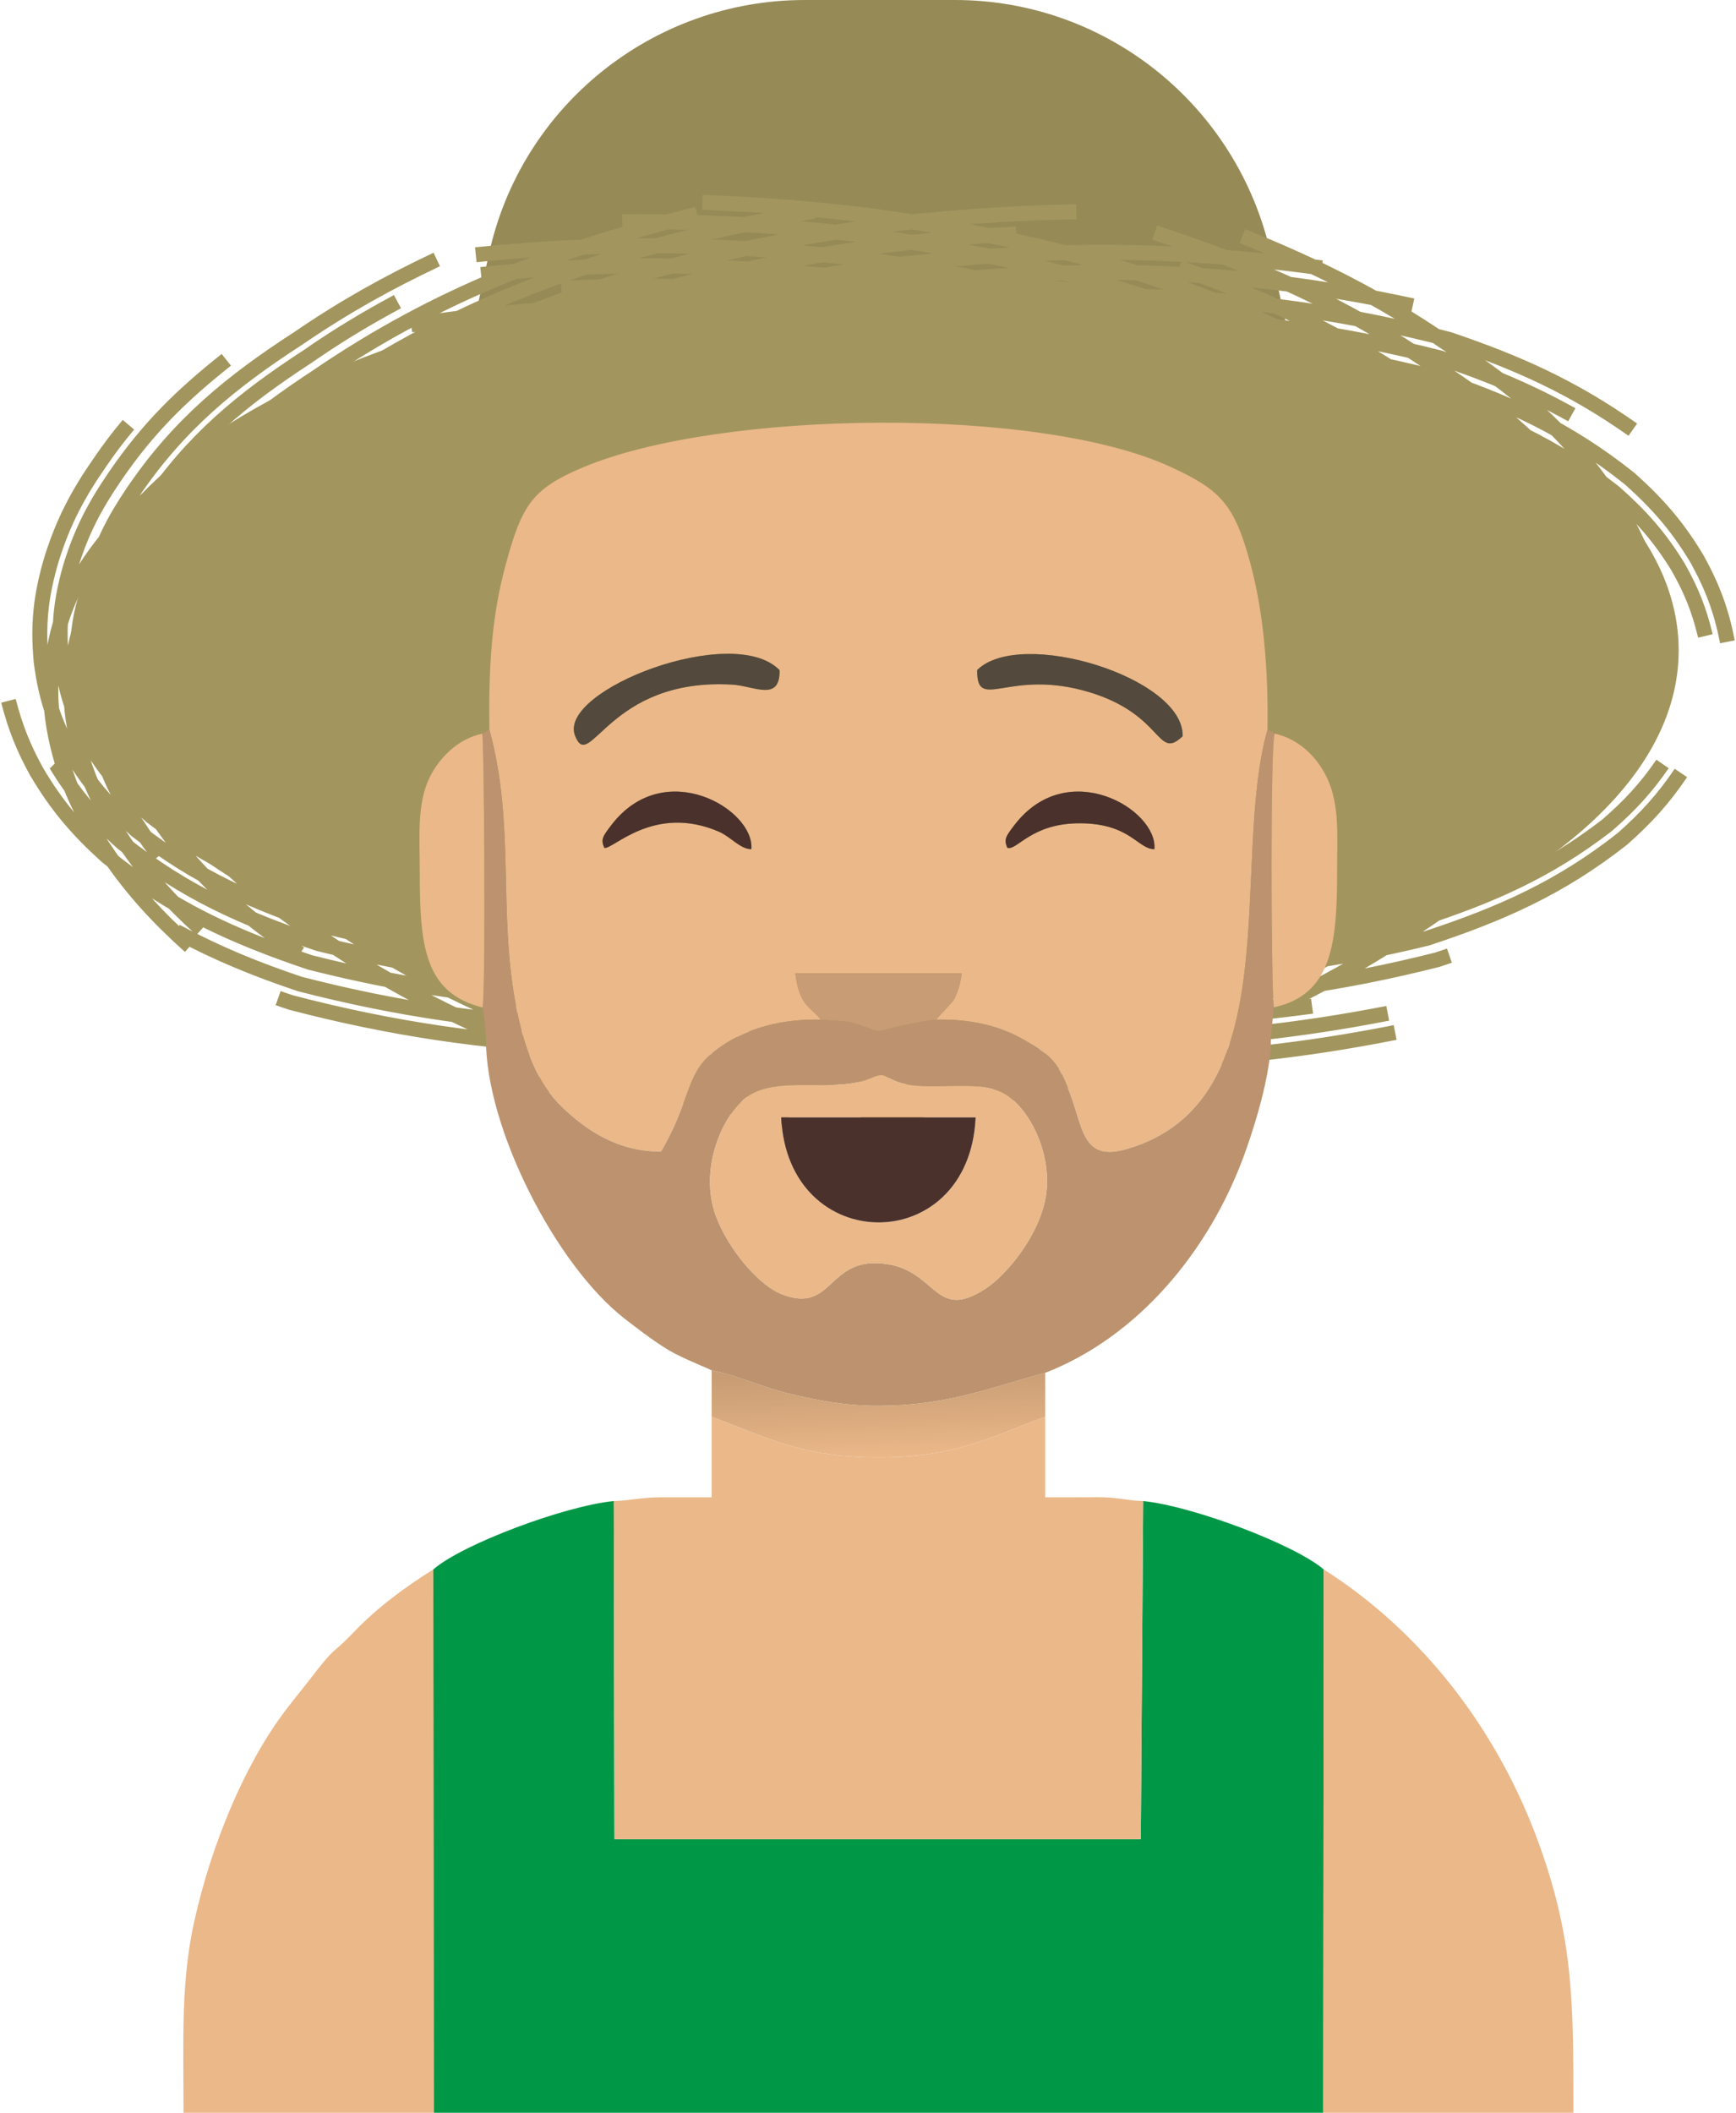 <?xml version="1.0" encoding="UTF-8"?>
<!DOCTYPE svg PUBLIC "-//W3C//DTD SVG 1.1//EN" "http://www.w3.org/Graphics/SVG/1.1/DTD/svg11.dtd">
<!-- Creator: CorelDRAW 2017 -->
<svg xmlns="http://www.w3.org/2000/svg" xml:space="preserve" width="300px" height="365px" version="1.1" shape-rendering="geometricPrecision" text-rendering="geometricPrecision" image-rendering="optimizeQuality" fill-rule="evenodd" clip-rule="evenodd"
viewBox="0 0 271.34 330.6"
 xmlns:xlink="http://www.w3.org/1999/xlink">
 <defs>
   <linearGradient id="id0" gradientUnits="userSpaceOnUse" x1="137.03" y1="214.35" x2="137.58" y2="228.12">
    <stop offset="0" stop-opacity="1" stop-color="#C89C74"/>
    <stop offset="0.522" stop-opacity="1" stop-color="#D9AA7E"/>
    <stop offset="1" stop-opacity="1" stop-color="#EBB889"/>
   </linearGradient>
 </defs>
 <g id="Plan_x0020_1">
  <path fill="#968A57" d="M125.77 0l23.51 0 0 0c23.76,0 44.24,16.56 49.42,39.69l11.5 52.58 -145.35 0 11.5 -52.58 0 0c5.06,-23.13 25.66,-39.69 49.42,-39.69z"/>
 </g>
 <g id="Plan_x0020_1_0">
  <path fill="none" fill-rule="nonzero" stroke="#A2965E" stroke-width="2.34" stroke-miterlimit="22.926" d="M249.17 83.31c-0.61,-0.56 -1.22,-1.1 -1.85,-1.63 -8.82,-6.63 -17.34,-10.23 -27.78,-13.58 -16.46,-4 -30.86,-5.28 -47.77,-5.36m70.6 20.21c-5.81,-8.25 -12.45,-13.63 -20.79,-19.17 -26.34,-17.98 -53.68,-25.48 -84.94,-29.96 -9.08,-1.13 -17.76,-1.83 -26.89,-2.16m127.88 50.18c-5.23,-6.33 -10.61,-10.63 -17.42,-15.16 -25.8,-17.8 -52.86,-25.22 -83.57,-29.67 -13.49,-1.67 -25.83,-2.42 -39.42,-2.3m26.35 113.17c4.36,0.87 8.66,1.61 13.07,2.25 30.35,3.91 56.68,3.99 86.54,-3.31 11.64,-3.84 20.86,-7.92 30.55,-15.54 3.71,-3.28 6.4,-6.22 9.18,-10.33m-108.5 27.85c23.84,1.55 44.1,0.76 67.39,-4.9 11.2,-3.64 20.17,-7.52 29.55,-14.76 3.5,-3.04 6.05,-5.78 8.69,-9.6m-104.97 25.83c23.08,1.54 42.74,0.85 65.34,-4.43 10.67,-3.39 19.31,-7.01 28.35,-13.74m-72.08 15.57c14.92,-0.27 27.73,-1.5 42.28,-4.9 10.31,-3.22 18.75,-6.69 27.5,-13.12 3.55,-2.96 6.09,-5.6 8.65,-9.46 2.31,-3.78 3.54,-6.9 4.32,-11.28m-214.33 22.28c3.45,3.23 6.78,5.78 10.71,8.42 24.71,17.39 51.25,24.65 80.83,29.03 28.81,3.47 53,3.48 81.54,-2.18m-151.05 -23.17c22.62,12.68 43.98,18.39 69.51,22.13 28.38,3.47 52.25,3.53 80.38,-1.96m-157.9 -29.25c23.58,16.7 49.27,23.72 77.52,27.99 24.13,3.04 44.41,3.41 68.54,0.15m-130.22 -21.93c20.45,10.34 39.09,15.23 61.68,18.59 30.96,3.83 57.74,3.76 88.12,-3.93 0.64,-0.21 1.28,-0.42 1.92,-0.64m-179.51 -69.96c-5.43,2.26 -9.92,4.52 -14.72,7.92 -2.9,2.33 -5.07,4.43 -7.26,7.45 -1.91,2.89 -2.97,5.25 -3.67,8.65 -0.63,3.67 -0.48,6.46 0.36,10.08 1.07,4.25 2.6,7.37 4.97,11.04 6.22,9.64 13.77,15.81 23.26,22.07 23.02,15.66 45.91,22.96 73.04,28.24m-93.08 -81.14c-0.7,0.76 -1.33,1.51 -1.96,2.33 -1.71,2.45 -2.7,4.46 -3.4,7.38 -0.65,3.19 -0.57,5.62 0.1,8.81 0.89,3.91 2.28,6.79 4.42,10.17 5.85,9.29 13.19,15.3 22.25,21.31 22.56,15.48 45.18,22.7 71.83,27.92m-82.99 -81.93c-1.06,0.61 -2.07,1.24 -3.09,1.92 -2.37,1.77 -4.26,3.43 -6.15,5.71 -1.52,2.01 -2.44,3.66 -3.14,6.09 -0.68,2.71 -0.68,4.78 -0.17,7.52 0.71,3.57 1.96,6.22 3.86,9.31 5.45,8.94 12.6,14.79 21.22,20.56 18.35,12.81 36.29,19.44 57.86,24.93m-77.77 -65.77c-0.8,1.16 -1.33,2.12 -1.8,3.45 -0.71,2.23 -0.78,3.93 -0.43,6.25 0.53,3.22 1.64,5.65 3.3,8.44 5.07,8.59 12.04,14.28 20.21,19.79 25.35,17.61 52.18,24.97 82.42,29.38 0.68,0.09 1.37,0.17 2.06,0.26m-10.59 -108.23c-26.93,-2.6 -50.04,-2.19 -76.42,4.26 -11.11,3.64 -20.01,7.52 -29.31,14.72 -3.99,3.49 -6.79,6.59 -9.6,11.1 -2.7,4.73 -4.06,8.62 -4.79,14.03 -0.57,5.68 -0.1,9.99 1.48,15.47 1.76,5.67 3.93,9.81 7.31,14.69 3.86,5.63 7.68,9.76 12.75,14.32m69.1 -86.93c-16.13,0.27 -29.89,1.63 -45.58,5.49 -10.67,3.45 -19.31,7.14 -28.29,13.96 -3.74,3.22 -6.39,6.08 -9.05,10.24 -2.52,4.29 -3.81,7.82 -4.52,12.76 -0.59,5.2 -0.2,9.16 1.21,14.19 1.6,5.35 3.62,9.24 6.76,13.83 3.66,5.44 7.31,9.42 12.16,13.82m60.29 -81.04c-13.11,0.61 -24.46,1.98 -37.22,5.09 -10.23,3.27 -18.61,6.78 -27.27,13.23 -3.48,2.94 -5.98,5.57 -8.5,9.38 -2.32,3.86 -3.54,7.04 -4.25,11.5 -0.6,4.73 -0.28,8.33 0.96,12.92 1.44,5.01 3.31,8.66 6.21,12.96 1.01,1.55 2.04,2.98 3.19,4.43m53.4 -65.11c-7.7,0.84 -14.74,1.97 -22.29,3.77 -9.77,3.06 -17.88,6.36 -26.23,12.39 -3.22,2.65 -5.57,5.03 -7.94,8.47 -2.14,3.4 -3.28,6.2 -4,10.17 -0.62,4.24 -0.38,7.47 0.67,11.62 1.26,4.66 2.97,8.07 5.62,12.09 6.26,9.49 13.45,15.59 22.78,21.93m192.66 -58.03c-0.29,-0.55 -0.59,-1.08 -0.91,-1.61 -4.93,-8.47 -11.85,-14.12 -19.87,-19.55 -25.18,-17.55 -51.93,-24.88 -81.98,-29.28 -21.87,-2.68 -40.43,-3.14 -62.36,-0.91m147.32 36.14c-1.43,-1.07 -2.86,-2.08 -4.34,-3.06 -24.64,-17.36 -51.13,-24.62 -80.62,-28.98 -21.57,-2.68 -39.9,-3.17 -61.54,-1.01m153.89 44.05c-4.05,-4.52 -8.1,-7.75 -13.1,-11.16 -24.09,-17.16 -50.33,-24.34 -79.25,-28.67 -16.96,-2.16 -31.88,-2.87 -48.96,-2.06m125.22 32.44c-23.41,-16.14 -48.43,-22.97 -76.26,-27.18 -25.56,-3.21 -47,-3.49 -72.49,0.47m121.94 16.24c-16.79,-6.75 -31.57,-10.35 -49.45,-12.97 -24.53,-3.13 -45.14,-3.49 -69.65,0.02m192.15 49.06c0.53,-4.61 0.19,-8.12 -1.01,-12.59 -1.45,-5.03 -3.32,-8.7 -6.23,-13.03 -7.06,-10.43 -15.11,-17.02 -25.6,-23.82 -10.53,-7.2 -20.2,-12.05 -32.02,-16.81m60.76 66.31c0.55,-4.02 0.31,-7.09 -0.68,-11.02 -1.23,-4.59 -2.91,-7.95 -5.52,-11.91 -6.6,-9.99 -14.36,-16.35 -24.29,-22.84 -14.32,-9.82 -27.57,-15.64 -43.99,-21.09m69.72 55.96c-1.08,-3.56 -2.43,-6.23 -4.44,-9.34 -6.13,-9.56 -13.62,-15.7 -23.01,-21.89 -12.54,-8.72 -24.14,-14.1 -38.47,-19.25m-26.65 19.45c-7.08,-1.68 -13.88,-2.95 -21.07,-3.98 -24.16,-3.13 -44.49,-3.54 -68.64,-0.15m66.52 117.93c0.71,-0.09 1.41,-0.18 2.12,-0.27 31.51,-4.53 58.97,-12.1 85.5,-30.23 9.16,-6.08 16.54,-12.15 22.46,-21.54 2.19,-3.45 3.6,-6.39 4.52,-10.39 0.38,-1.7 0.57,-3.15 0.58,-4.89m-133.66 65.74c6.96,-0.41 13.69,-1.04 20.6,-1.92 30.94,-4.49 58.13,-11.98 84.13,-29.9 8.72,-5.84 15.91,-11.74 21.45,-20.78 1.95,-3.16 3.22,-5.86 3.97,-9.52 0.45,-2.34 0.53,-4.16 0.16,-6.52m-168.73 64.25c20.72,1.78 38.39,1.23 59.02,-1.31 30.28,-4.45 57.16,-11.84 82.53,-29.52 7.53,-5.08 13.66,-10.07 18.86,-17.6m-151.28 45.95c17.41,0.84 32.6,0.15 49.89,-2.04 29.71,-4.42 56.33,-11.75 81.15,-29.24 2,-1.34 3.88,-2.69 5.78,-4.17m-180.23 24.96c0.67,0.24 1.34,0.47 2.02,0.69 31.47,8.25 59.13,8.48 91.28,4.61 22.05,-3.18 40.06,-7.77 60.31,-17.17m-169.57 1.44c6.46,3.45 12.41,5.89 19.35,8.22 30.99,8.01 58.28,8.17 89.91,4.32 22.8,-3.34 41.51,-8.2 62.24,-18.43m-197.75 -30.2c1.07,4.16 2.35,7.36 4.42,11.11 3.18,5.37 6.35,9.06 10.96,13.23 10.08,8.13 19.62,12.48 31.81,16.59 30.45,7.72 57.29,7.8 88.32,3.96 13.74,-1.98 25.61,-4.61 38.81,-8.93m-167 -26.22c0.01,0.01 0.05,0.08 0.05,0.09 3.03,5.02 6.05,8.46 10.41,12.36 9.76,7.75 19.04,11.91 30.78,15.82 29.98,7.48 56.43,7.49 86.95,3.66 6.01,-0.85 11.78,-1.88 17.72,-3.18m-134.45 -81.69c-1.6,1.9 -3.02,3.77 -4.42,5.83 -3.5,5.02 -5.76,9.3 -7.6,15.15 -1.69,5.71 -2.2,10.22 -1.63,16.16 0.73,5.66 2.13,9.75 4.93,14.72 2.9,4.7 5.78,7.93 9.9,11.56 9.47,7.41 18.51,11.39 29.86,15.13 20.25,5.08 37.84,6.3 58.66,5.75m-74.38 -94.46c-7.05,5.59 -12.25,10.69 -17.35,18.13 -3.26,4.74 -5.37,8.77 -7.05,14.29 -1.51,5.27 -1.94,9.42 -1.36,14.88 0.72,5.19 2.05,8.91 4.67,13.44 2.74,4.35 5.47,7.34 9.34,10.7 9.15,7.03 17.93,10.82 28.83,14.38 21.12,5.18 39.5,6.22 61.17,5.31m-45.31 -106.83c-7.79,3.69 -14.48,7.42 -21.6,12.29 -10.61,6.87 -18.74,13.51 -25.9,24.04 -2.99,4.41 -4.91,8.15 -6.41,13.28 -1.3,4.76 -1.64,8.49 -1.05,13.39 0.72,4.63 1.96,7.94 4.36,11.95 2.57,3.94 5.12,6.65 8.69,9.69 8.78,6.59 17.26,10.16 27.65,13.49 11.67,2.87 22.14,4.24 34.13,4.99m-26.02 -96.52c-4.97,2.67 -9.46,5.38 -14.08,8.59 -10.19,6.63 -18.08,13.1 -24.89,23.28 -2.75,4.13 -4.52,7.63 -5.85,12.42 -1.12,4.32 -1.39,7.68 -0.78,12.11 0.71,4.15 1.88,7.1 4.09,10.67 2.42,3.59 4.83,6.07 8.14,8.83 8.47,6.19 16.69,9.58 26.63,12.72 4.94,1.21 9.71,2.13 14.74,2.9m38.9 -105.22c-22.24,5.66 -40.46,12.44 -59.5,25.44 -9.72,6.37 -17.37,12.64 -23.78,22.46 -2.49,3.82 -4.09,7.05 -5.24,11.48 -0.93,3.84 -1.12,6.81 -0.49,10.72 0.71,3.63 1.8,6.18 3.8,9.28 2.27,3.2 4.51,5.42 7.55,7.88 0.96,0.71 1.92,1.36 2.92,2.01m93.02 -89.73c-28.32,5.07 -52.47,12.45 -76.42,28.79 -9.28,6.13 -16.73,12.23 -22.76,21.7 -2.26,3.53 -3.72,6.53 -4.7,10.62 -0.76,3.4 -0.87,6.01 -0.23,9.45 0.7,3.16 1.73,5.35 3.54,8.02 2.12,2.84 4.22,4.83 6.99,7.02 1.53,1.15 3.39,2.26 5.06,3.2m129.61 -88.71c-10.82,0.2 -20.92,0.94 -31.65,2.28 -30.99,4.46 -58.19,11.92 -84.26,29.8 -8.77,5.86 -15.98,11.76 -21.58,20.82 -1.98,3.19 -3.27,5.92 -4.04,9.61 -0.56,2.89 -0.59,5.08 0.08,7.96 0.36,1.39 0.79,2.48 1.45,3.75m130.59 -70.74c-7.52,0.39 -14.77,1.05 -22.24,2 -30.43,4.43 -57.36,11.82 -82.89,29.51 -8.33,5.6 -15.35,11.35 -20.55,20.06 -1.43,2.36 -2.41,4.39 -3.14,7.05m176.64 -53.31c-24.67,-3.39 -45.37,-3.09 -70.06,-0.08 -29.46,4.33 -55.47,11.45 -80.33,28.34m164.62 -22.33c-29.39,-6.36 -54.53,-6.41 -84.29,-2.81 -29.3,4.35 -55.71,11.58 -80.16,28.88 -0.48,0.32 -0.96,0.64 -1.43,0.97m200.33 -7.66c-9.4,-6.63 -17.92,-10.45 -28.77,-14.13 -31.02,-8.02 -58.32,-8.17 -89.97,-4.31 -22.51,3.29 -40.96,8.07 -61.48,18.04m170.67 -1.93c-6.87,-3.82 -13.15,-6.41 -20.59,-8.89 -30.55,-7.78 -57.46,-7.87 -88.6,-4.03 -15.36,2.21 -28.36,5.19 -43,10.35m176.55 38.1c-0.97,-4.94 -2.34,-8.6 -4.78,-13 -3.06,-5.09 -6.11,-8.59 -10.53,-12.54 -9.82,-7.83 -19.16,-12.03 -31,-15.99 -30.09,-7.53 -56.61,-7.55 -87.24,-3.72 -3.53,0.5 -7.01,1.06 -10.51,1.7m140.61 42.63c-0.98,-4.09 -2.21,-7.15 -4.28,-10.8 -2.91,-4.74 -5.81,-8 -9.97,-11.67 -9.51,-7.46 -18.58,-11.47 -29.99,-15.23 -29.61,-7.28 -55.74,-7.23 -85.86,-3.41 -4.7,0.67 -9.27,1.46 -13.92,2.4m135.24 27.74c-2.52,-3.58 -4.95,-6.15 -8.25,-9.01 -9.14,-7.01 -17.91,-10.8 -28.8,-14.34 -24.29,-5.91 -45.5,-6.56 -70.34,-4.65"/>
  <path fill="#A2965E" d="M262.56 101.76c0,-32.77 -56.36,-59.33 -125.88,-59.33 -69.52,0 -125.87,26.56 -125.87,59.33 0,32.76 56.35,59.32 125.87,59.32 69.52,0 125.88,-26.56 125.88,-59.32z"/>
  <path fill="#EBB889" d="M157.48 132.67c-0.59,-1.35 -0.21,-1.83 1.08,-3.53 8.31,-10.93 22.5,-2.47 21.94,3.74 -2.61,0.01 -3.78,-4.03 -11.65,-4.05 -7.64,-0.03 -9.83,4.31 -11.37,3.84zm-63.09 0c-0.59,-1.35 -0.21,-1.83 1.08,-3.53 8.31,-10.93 22.5,-2.47 21.94,3.74 -1.74,0 -3.22,-1.93 -5.06,-2.73 -10.23,-4.42 -16.68,2.91 -17.96,2.52zm58.37 -27.83c6.77,-6.69 32.41,1.2 32.16,10.36 -4.06,3.89 -2.92,-3.34 -14.55,-6.87 -12.7,-3.86 -17.69,3.25 -17.61,-3.49zm-30.93 0.03c0.09,5 -3.94,2.47 -7.39,2.26 -19.47,-1.15 -22.33,14.09 -24.64,7.94 -2.66,-7.08 24.81,-17.7 32.03,-10.2zm-45.42 9.31c4.06,14.82 1.35,28.3 4.13,43.04 1.34,7.11 3.47,12.36 7.18,15.95 3.82,3.69 8.84,7.08 15.56,7.02 4.44,-7.55 3.92,-11.85 7.67,-15.11 4.21,-3.66 10.2,-5.7 17.34,-5.53 -1.52,-1.95 -3.39,-2.09 -4,-7.27l26.04 0c-0.22,1.77 -0.65,3.24 -1.36,4.37l-2.65 2.9c5.2,-0.12 9.8,0.9 13.58,3.05 4.64,2.64 5.68,3.62 7.71,9.43 1.76,5.07 2,9.66 8.5,7.79 25.78,-7.39 16.14,-44.51 22.09,-65.64 0.14,-8.96 -0.54,-18.18 -2.71,-26.13 -2.5,-9.16 -4.62,-11.37 -12.41,-14.97 -20.6,-9.54 -70.57,-8.98 -92.04,0.06 -8.02,3.37 -9.57,5.97 -12.1,15.3 -2.29,8.43 -2.65,16.59 -2.53,25.74z"/>
  <path fill="#009846" d="M67.63 245.58l0.06 85.02 139.24 0 0.07 -85.02c-4.57,-3.92 -20.6,-9.94 -28.26,-10.7l-0.37 52.91 -82.39 0 -0.1 -52.91c-7.67,0.75 -23.73,6.75 -28.25,10.7z"/>
  <path fill="#EBB889" d="M95.88 234.88l0.1 52.91 82.39 0 0.37 -52.91c-2.5,-0.05 -3.88,-0.62 -7.16,-0.6 -2.73,0.02 -5.45,0.01 -8.17,0.01l0 -12.61c-9.16,3.44 -14.28,6.37 -26.1,6.37 -11.83,0 -16.94,-2.93 -26.11,-6.37l0 12.61c-2.54,0 -5.08,0.01 -7.62,0 -3.4,-0.02 -5.14,0.54 -7.7,0.59z"/>
  <path fill="#C89C74" d="M136.09 168.71c2.46,-1.07 1.97,-0.11 4.56,0.7 4.44,1.4 11.24,-0.44 15.6,1.36 4.28,1.76 8.25,9.3 7.31,16.08 -0.86,6.23 -6.12,12.57 -9.4,14.74 -7.98,5.29 -7.68,-2.62 -15.53,-3.79 -9.4,-1.41 -8.23,7.83 -16.33,4.77 -4.18,-1.57 -9.33,-8.28 -10.76,-13.27 -2.03,-7.03 1.41,-14.74 5.02,-17.53 4.79,-3.7 13.78,-0.57 19.53,-3.06zm-60.74 -11.06c0.21,1 0.44,2.92 0.52,4.7 -0.16,14.03 10.96,35.66 21.73,44.01 2.05,1.58 3.84,2.98 6.21,4.5 2.16,1.4 5.09,2.51 7.39,3.56 3.8,0.74 7.87,2.63 12.08,3.64 4.83,1.14 8.82,1.91 14.02,1.91 10.65,-0.01 17.21,-2.75 26.11,-5.15 14.35,-5.59 25.51,-18.78 31.09,-33.94 1.51,-4.12 4.31,-12.79 4.24,-18.53l0.44 -4.73c-0.43,-4.84 -0.53,-41.34 0.15,-42.83l-1.13 -0.61c-5.95,21.13 3.69,58.25 -22.09,65.64 -6.5,1.87 -6.74,-2.72 -8.5,-7.79 -2.03,-5.81 -3.07,-6.79 -7.71,-9.43 -3.78,-2.15 -8.38,-3.17 -13.58,-3.05 -2.61,0.21 -8.98,1.8 -9,1.8 -0.72,-0.02 -2.92,-1.11 -4.37,-1.37 -1.48,-0.26 -3.06,-0.29 -4.66,-0.43 -7.14,-0.17 -13.13,1.87 -17.34,5.53 -3.75,3.26 -3.23,7.56 -7.67,15.11 -6.72,0.06 -11.74,-3.33 -15.56,-7.02 -3.71,-3.59 -5.84,-8.84 -7.18,-15.95 -2.78,-14.74 -0.07,-28.22 -4.13,-43.04l-1.13 0.63c0.3,0.66 0.57,39.17 0.07,42.84z"/>
  <path fill="#EBB889" d="M67.69 330.6l-0.06 -85.02c-4.27,2.66 -8.71,5.92 -12.31,9.67 -4.3,4.47 -2.36,1.52 -7.37,7.99 -1.29,1.67 -2.21,2.74 -3.52,4.48 -6.59,8.73 -11.6,21.32 -14.16,32.67 -2.17,9.6 -1.74,18.49 -1.74,30.21l39.16 0z"/>
  <path fill="#EBB889" d="M206.93 330.6l39.15 0c0,-17.02 0.07,-26.85 -5.28,-41.79 -6.51,-18.2 -18.54,-33.55 -33.8,-43.23l-0.07 85.02z"/>
  <path fill="#EBB889" d="M152.52 174.85c-0.99,21.97 -29.44,21.85 -30.44,0l30.44 0zm-16.43 -6.14c-5.75,2.49 -14.74,-0.64 -19.53,3.06 -3.61,2.79 -7.05,10.5 -5.02,17.53 1.43,4.99 6.58,11.7 10.76,13.27 8.1,3.06 6.93,-6.18 16.33,-4.77 7.85,1.17 7.55,9.08 15.53,3.79 3.28,-2.17 8.54,-8.51 9.4,-14.74 0.94,-6.78 -3.03,-14.32 -7.31,-16.08 -4.36,-1.8 -11.16,0.04 -15.6,-1.36 -2.59,-0.81 -2.1,-1.77 -4.56,-0.7z"/>
  <path fill="url(#id0)" d="M111.2 221.68c9.17,3.44 14.28,6.37 26.11,6.37 11.82,0 16.94,-2.93 26.1,-6.37l0 -6.86c-8.9,2.4 -15.46,5.14 -26.11,5.15 -5.2,0 -9.19,-0.77 -14.02,-1.91 -4.21,-1.01 -8.28,-2.9 -12.08,-3.64l0 7.26z"/>
  <path fill="#4A312C" d="M152.52 174.85l-30.44 0c1,21.85 29.45,21.97 30.44,0z"/>
  <path fill="#EBB889" d="M199.18 157.62c9.23,-1.93 9.92,-10.3 9.92,-21.42 0,-5.27 0.41,-10.21 -1.54,-14.39 -1.53,-3.26 -4.31,-6.12 -8.23,-7.02 -0.68,1.49 -0.58,37.99 -0.15,42.83z"/>
  <path fill="#EBB889" d="M75.35 157.65c0.5,-3.67 0.23,-42.18 -0.07,-42.84 -3.8,0.79 -6.78,3.82 -8.27,6.94 -1.97,4.13 -1.5,9.25 -1.5,14.45 0,11.42 0.55,19.17 9.84,21.45z"/>
  <path fill="#C89C74" d="M128.29 159.55c1.6,0.14 3.18,0.17 4.66,0.43 1.45,0.26 3.65,1.35 4.37,1.37 0.02,0 6.39,-1.59 9,-1.8l2.65 -2.9c0.71,-1.13 1.14,-2.6 1.36,-4.37l-26.04 0c0.61,5.18 2.48,5.32 4,7.27z"/>
  <path fill="#53493C" d="M152.76 104.84c-0.08,6.74 4.91,-0.37 17.61,3.49 11.63,3.53 10.49,10.76 14.55,6.87 0.25,-9.16 -25.39,-17.05 -32.16,-10.36z"/>
  <path fill="#53493C" d="M121.83 104.87c-7.22,-7.5 -34.69,3.12 -32.03,10.2 2.31,6.15 5.17,-9.09 24.64,-7.94 3.45,0.21 7.48,2.74 7.39,-2.26z"/>
  <path fill="#4A312C" d="M157.48 132.67c1.54,0.47 3.73,-3.87 11.37,-3.84 7.87,0.02 9.04,4.06 11.65,4.05 0.56,-6.21 -13.63,-14.67 -21.94,-3.74 -1.29,1.7 -1.67,2.18 -1.08,3.53z"/>
  <path fill="#4A312C" d="M94.39 132.67c1.28,0.39 7.73,-6.94 17.96,-2.52 1.84,0.8 3.32,2.73 5.06,2.73 0.56,-6.21 -13.63,-14.67 -21.94,-3.74 -1.29,1.7 -1.67,2.18 -1.08,3.53z"/>
  <path fill="#53493C" fill-opacity="0.102" d="M136.09 168.71c2.46,-1.07 1.97,-0.11 4.56,0.7 4.44,1.4 11.24,-0.44 15.6,1.36 4.28,1.76 8.25,9.3 7.31,16.08 -0.86,6.23 -6.12,12.57 -9.4,14.74 -7.98,5.29 -7.68,-2.62 -15.53,-3.79 -9.4,-1.41 -8.23,7.83 -16.33,4.77 -4.18,-1.57 -9.33,-8.28 -10.76,-13.27 -2.03,-7.03 1.41,-14.74 5.02,-17.53 4.79,-3.7 13.78,-0.57 19.53,-3.06zm-60.74 -11.06c0.21,1 0.44,2.92 0.52,4.7 -0.16,14.03 10.96,35.66 21.73,44.01 2.05,1.58 3.84,2.98 6.21,4.5 2.16,1.4 5.09,2.51 7.39,3.56 3.8,0.74 7.87,2.63 12.08,3.64 4.83,1.14 8.82,1.91 14.02,1.91 10.65,-0.01 17.21,-2.75 26.11,-5.15 14.35,-5.59 25.51,-18.78 31.09,-33.94 1.51,-4.12 4.31,-12.79 4.24,-18.53l0.44 -4.73c-0.43,-4.84 -0.53,-41.34 0.15,-42.83l-1.13 -0.61c-5.95,21.13 3.69,58.25 -22.09,65.64 -6.5,1.87 -6.74,-2.72 -8.5,-7.79 -2.03,-5.81 -3.07,-6.79 -7.71,-9.43 -3.78,-2.15 -8.38,-3.17 -13.58,-3.05 -2.61,0.21 -8.98,1.8 -9,1.8 -0.72,-0.02 -2.92,-1.11 -4.37,-1.37 -1.48,-0.26 -3.06,-0.29 -4.66,-0.43 -7.14,-0.17 -13.13,1.87 -17.34,5.53 -3.75,3.26 -3.23,7.56 -7.67,15.11 -6.72,0.06 -11.74,-3.33 -15.56,-7.02 -3.71,-3.59 -5.84,-8.84 -7.18,-15.95 -2.78,-14.74 -0.07,-28.22 -4.13,-43.04l-1.13 0.63c0.3,0.66 0.57,39.17 0.07,42.84z"/>
 </g>
</svg>
